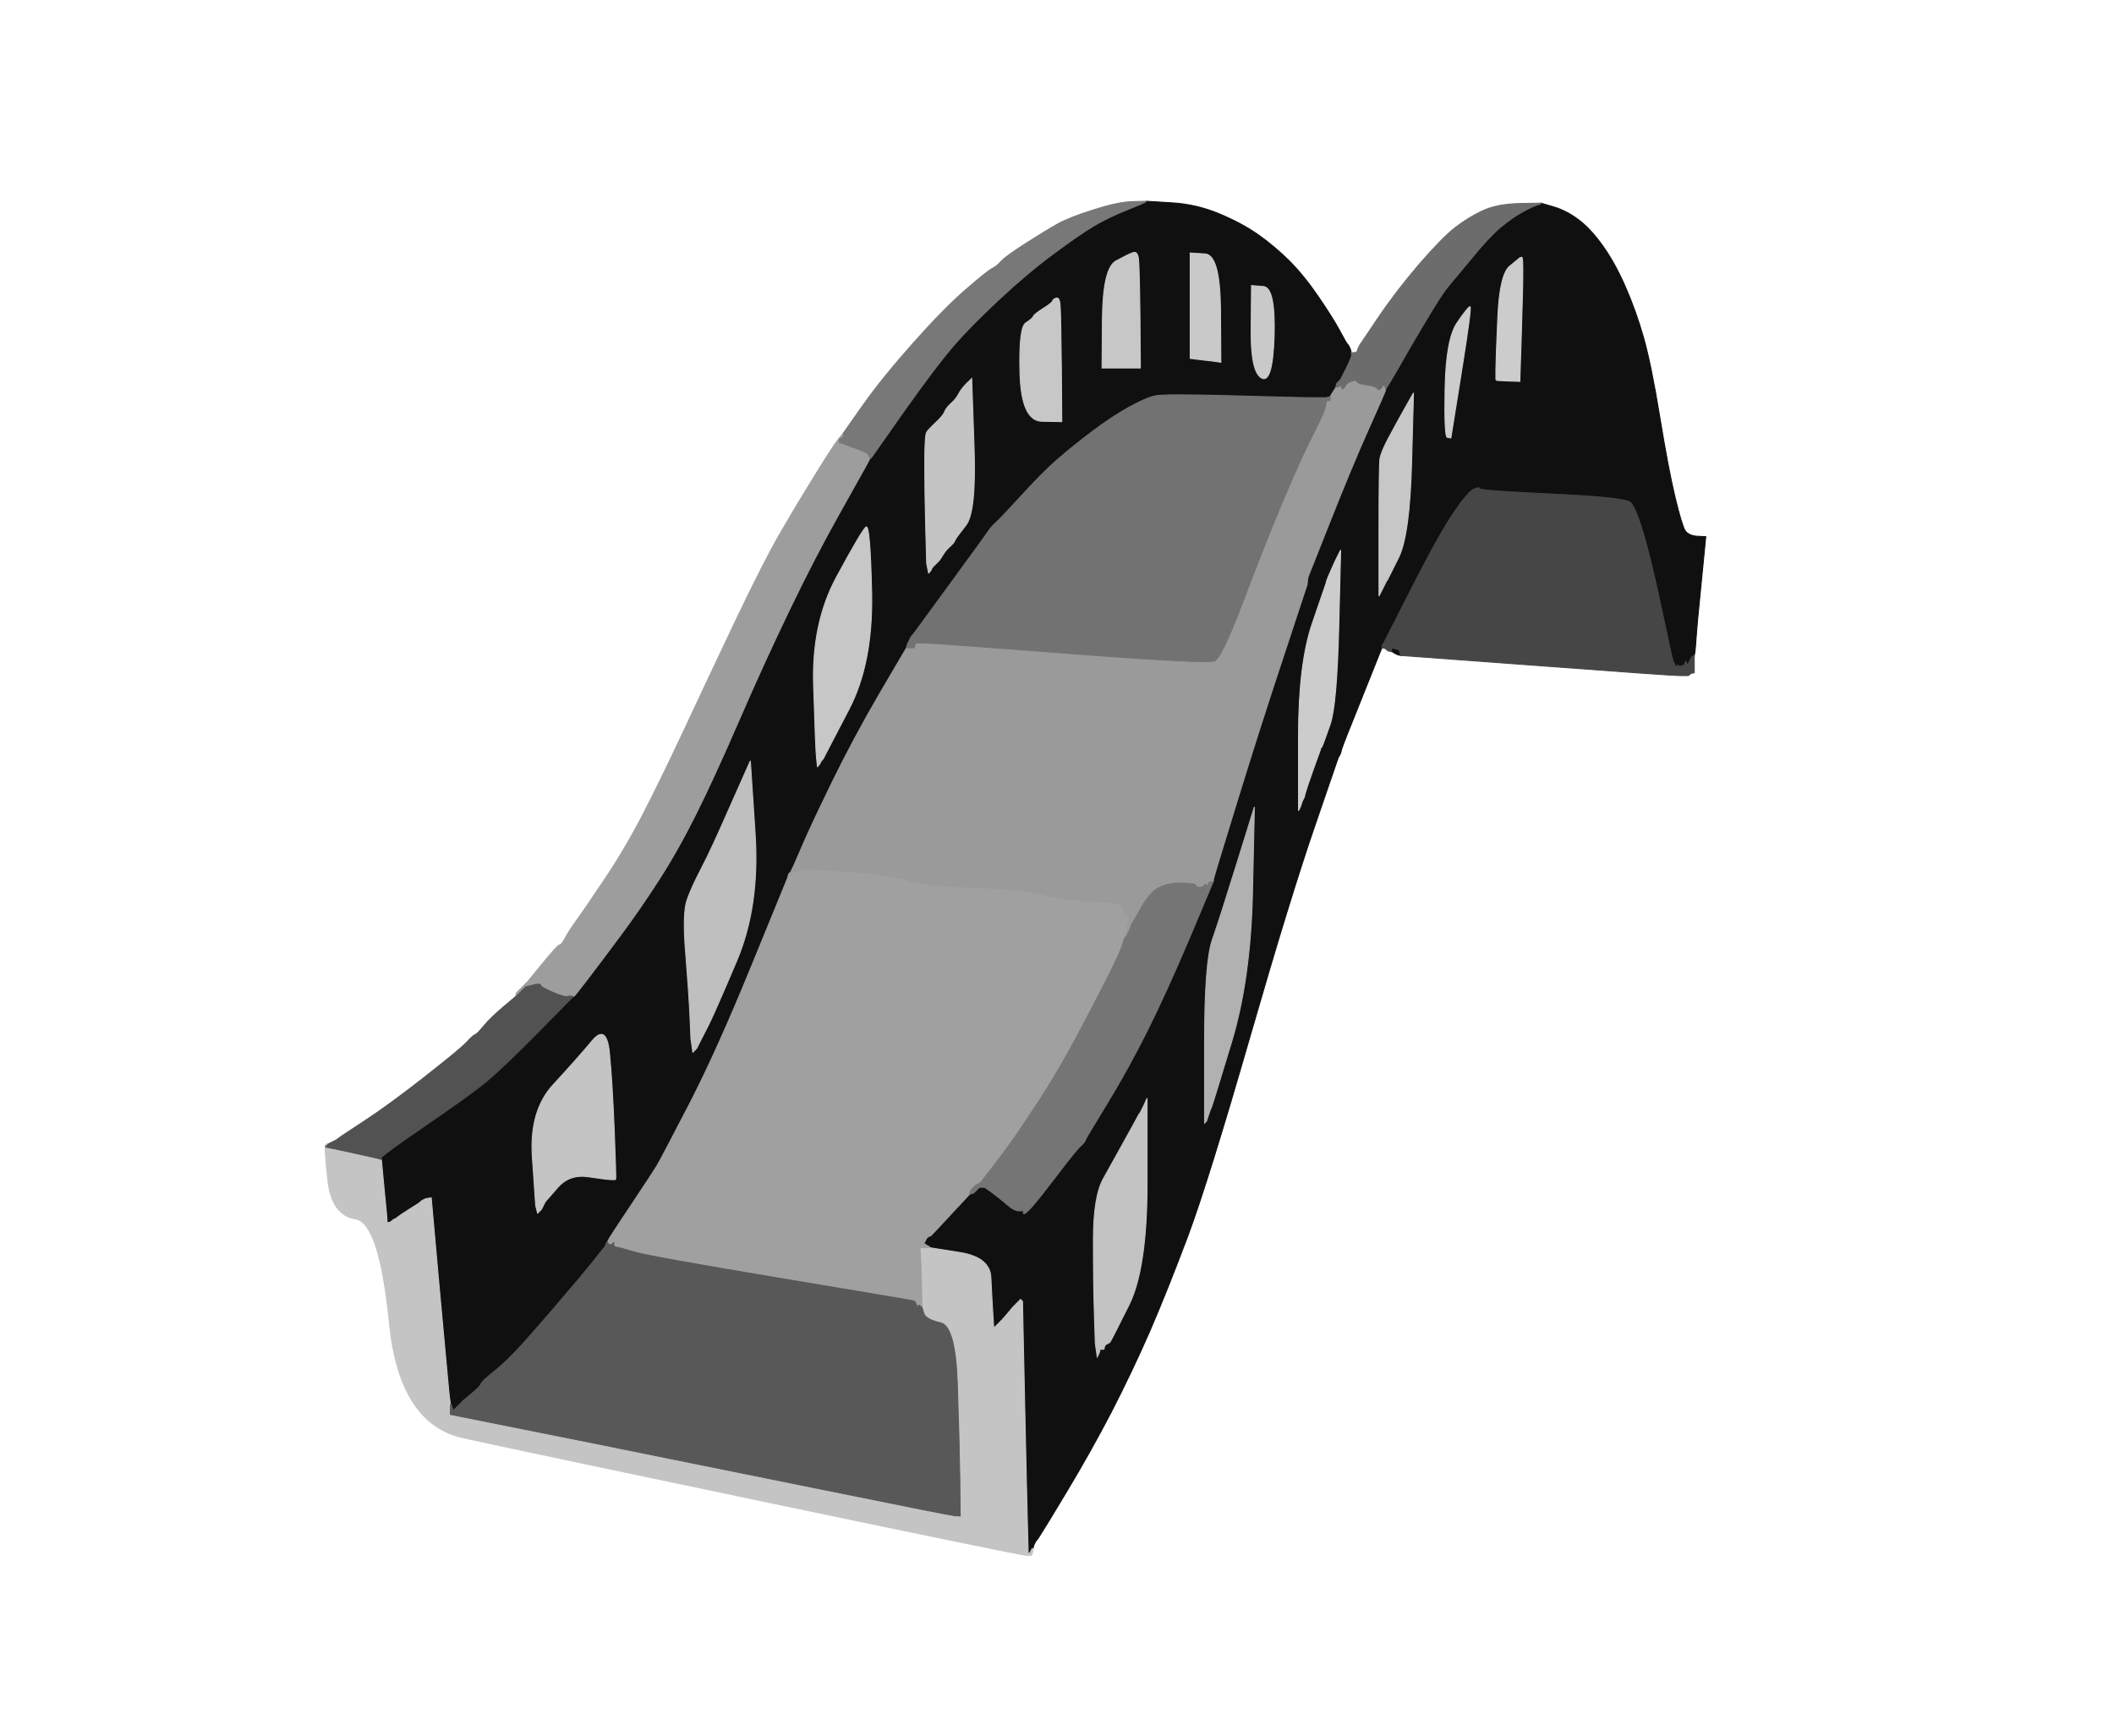 <!-- Created with clker.com Auto tracing tool http://www.clker.com) --> 
<svg 
   xmlns='http://www.w3.org/2000/svg'
   width='1103'
   height='906'>
<rect width="100%" height="100%" fill="#333333" stroke="none"/>
<path style='opacity:1;fill:#FFFFFF;fill-rule:evenodd;stroke:#FFFFFF;stroke-width:0.5px;stroke-linecap:butt;stroke-linejoin:miter;stroke-opacity:1;' d='M 0.0 453.0 L 0.0 0.0 L 551.5 0.0 L 1103.0 0.0 L 1103.0 453.0 L 1103.0 906.0 L 551.5 906.0 L 0.0 906.0 L 0.0 453.0 z 
M 590.5 105.2 L 598.0 105.0 L 611.0 105.8 Q 624.0 106.5 636.0 111.5 Q 648.0 116.5 656.5 122.5 Q 665.0 128.5 672.8 136.2 Q 680.5 144.0 688.0 155.0 Q 695.5 166.0 699.0 172.5 Q 702.5 179.0 702.8 179.2 L 703.0 179.5 L 703.2 179.8 L 703.5 180.0 L 704.0 181.0 L 704.5 182.0 L 704.8 183.0 L 705.0 184.0 L 705.2 184.0 L 705.5 184.0 L 705.8 184.5 L 706.0 185.0 L 706.2 185.0 L 706.5 185.0 L 706.8 184.8 L 707.0 184.5 L 707.2 184.2 L 707.5 184.0 L 708.0 183.0 L 708.5 182.0 L 709.0 181.0 L 709.5 180.0 L 718.8 166.2 Q 728.0 152.5 740.2 138.2 Q 752.5 124.0 759.2 118.8 Q 766.0 113.5 773.5 110.0 Q 781.0 106.5 792.5 106.2 L 804.0 106.0 L 810.8 108.0 Q 817.5 110.0 823.8 114.8 Q 830.0 119.5 836.2 128.2 Q 842.5 137.0 848.0 149.5 Q 853.5 162.0 857.5 176.0 Q 861.5 190.0 866.0 217.5 Q 870.5 245.0 874.0 259.5 Q 877.5 274.0 879.2 276.8 Q 881.0 279.5 885.5 279.8 L 890.0 280.0 L 887.8 302.5 Q 885.5 325.0 885.0 332.5 Q 884.5 340.0 884.2 341.0 L 884.0 342.0 L 884.0 346.5 L 884.0 351.0 L 883.0 351.2 L 882.0 351.5 L 881.8 351.8 L 881.5 352.0 L 881.2 352.2 L 881.0 352.5 L 876.5 352.5 Q 872.0 352.5 801.5 347.2 L 731.0 342.0 L 730.0 341.8 L 729.0 341.5 L 728.0 341.0 L 727.0 340.5 L 726.8 340.2 L 726.5 340.0 L 726.2 340.0 L 726.0 340.0 L 725.5 339.8 Q 725.0 339.5 725.0 339.2 L 725.0 339.0 L 724.5 338.8 Q 724.0 338.5 724.0 338.2 L 724.0 338.0 L 723.5 337.8 L 723.0 337.5 L 723.0 337.2 L 723.0 337.0 L 722.5 337.0 L 722.0 337.0 L 721.8 337.5 L 721.5 338.0 L 721.2 338.0 L 721.0 338.0 L 710.8 363.5 Q 700.5 389.0 700.0 391.0 L 699.5 393.0 L 699.0 394.0 L 698.5 395.0 L 698.2 395.2 L 698.0 395.5 L 698.0 395.8 L 698.0 396.0 L 697.8 396.5 Q 697.5 397.0 697.2 397.0 L 697.0 397.0 L 679.8 450.5 Q 662.5 504.0 646.5 560.0 Q 630.5 616.0 619.8 644.8 Q 609.0 673.5 599.8 694.8 Q 590.5 716.0 579.8 736.8 Q 569.0 757.5 557.0 777.5 Q 545.0 797.5 543.2 800.2 Q 541.5 803.0 541.2 803.2 L 541.0 803.5 L 540.8 803.8 L 540.5 804.0 L 540.0 805.0 L 539.5 806.0 L 539.2 807.0 L 539.0 808.0 L 538.8 809.5 L 538.5 811.0 L 538.2 811.2 L 538.0 811.5 L 535.5 811.5 Q 533.0 811.5 404.0 784.5 Q 275.0 757.5 241.8 750.2 Q 208.5 743.0 203.2 690.5 Q 198.0 638.0 185.5 636.0 Q 173.0 634.0 171.5 616.0 L 170.0 598.0 L 170.2 597.5 Q 170.5 597.0 170.8 597.0 L 171.0 597.0 L 171.5 596.8 L 172.0 596.5 L 173.0 596.0 L 174.0 595.5 L 175.0 595.0 L 176.0 594.5 L 176.2 594.2 L 176.5 594.0 L 176.8 593.8 Q 177.0 593.5 190.0 585.0 Q 203.0 576.5 221.5 562.0 Q 240.0 547.5 243.5 543.8 Q 247.0 540.0 248.0 539.8 Q 249.0 539.5 252.5 535.2 Q 256.0 531.0 262.5 525.5 L 269.0 520.0 L 269.2 519.5 Q 269.5 519.0 269.8 519.0 L 270.0 519.0 L 270.2 518.5 Q 270.5 518.0 270.8 518.0 L 271.0 518.0 L 271.2 517.5 Q 271.5 517.0 271.8 517.0 L 272.0 517.0 L 272.2 516.5 Q 272.5 516.0 272.8 516.0 L 273.0 516.0 L 273.2 515.5 Q 273.5 515.0 273.8 515.0 L 274.0 515.0 L 274.2 514.0 L 274.5 513.0 L 274.8 512.8 Q 275.0 512.5 283.0 502.8 Q 291.0 493.0 292.0 493.0 Q 293.0 493.0 295.0 489.2 Q 297.0 485.5 301.0 480.0 Q 305.0 474.5 315.2 459.2 Q 325.5 444.0 334.8 426.2 Q 344.0 408.5 356.8 381.2 Q 369.5 354.0 384.0 323.5 Q 398.5 293.0 407.5 277.5 Q 416.5 262.0 425.5 247.5 Q 434.5 233.0 437.2 229.5 L 440.0 226.0 L 450.2 211.5 Q 460.5 197.0 476.5 179.0 Q 492.5 161.0 503.8 151.2 Q 515.0 141.5 517.5 140.2 Q 520.0 139.0 522.5 136.2 Q 525.0 133.5 536.0 126.5 Q 547.0 119.5 552.5 116.5 Q 558.0 113.5 570.5 109.5 Q 583.0 105.5 590.5 105.2 z 
'/>
<path style='opacity:1;fill:#101010;fill-rule:evenodd;stroke:#101010;stroke-width:0.5px;stroke-linecap:butt;stroke-linejoin:miter;stroke-opacity:1;' d='M 598.0 105.2 L 598.0 105.0 L 611.0 105.8 Q 624.0 106.5 636.0 111.5 Q 648.0 116.5 656.5 122.5 Q 665.0 128.5 672.8 136.2 Q 680.5 144.0 688.0 155.0 Q 695.5 166.0 699.0 172.5 Q 702.5 179.0 702.8 179.2 L 703.0 179.5 L 703.2 179.8 L 703.5 180.0 L 704.0 181.0 L 704.5 182.0 L 704.8 183.0 L 705.0 184.0 L 705.0 184.2 Q 705.0 184.5 705.5 184.8 L 706.0 185.0 L 705.8 186.0 Q 705.5 187.0 702.5 192.5 L 699.5 198.0 L 699.2 198.2 L 699.0 198.5 L 698.8 198.8 L 698.5 199.0 L 698.2 200.0 L 698.0 201.0 L 697.5 201.2 Q 697.0 201.5 697.0 201.8 L 697.0 202.0 L 696.8 202.5 Q 696.5 203.0 695.2 205.0 L 694.0 207.0 L 693.5 207.2 Q 693.0 207.5 693.0 207.8 L 693.0 208.0 L 690.0 207.8 Q 687.0 207.5 683.0 207.5 Q 679.0 207.5 643.5 206.5 Q 608.0 205.5 603.0 206.5 Q 598.0 207.5 589.0 212.5 Q 580.0 217.5 569.8 225.2 Q 559.5 233.0 551.2 240.2 Q 543.0 247.5 532.8 258.8 Q 522.5 270.0 519.8 272.5 Q 517.0 275.0 515.8 277.0 Q 514.5 279.0 495.5 305.0 L 476.5 331.0 L 476.2 331.2 L 476.0 331.5 L 475.8 331.8 L 475.5 332.0 L 475.0 333.0 L 474.5 334.0 L 474.2 335.5 L 474.0 337.0 L 473.5 337.2 Q 473.0 337.5 473.0 337.8 L 473.0 338.0 L 459.2 361.5 Q 445.5 385.0 434.5 407.5 Q 423.5 430.0 419.0 440.5 Q 414.5 451.0 414.0 452.0 L 413.5 453.0 L 413.0 454.0 L 412.5 455.0 L 412.2 456.0 L 412.0 457.0 L 411.8 457.0 Q 411.5 457.0 411.2 457.5 L 411.0 458.0 L 392.5 503.2 Q 374.0 548.5 359.5 576.5 Q 345.0 604.5 342.8 608.2 Q 340.5 612.0 329.5 628.5 Q 318.5 645.0 318.0 646.0 L 317.5 647.0 L 317.2 647.5 L 317.0 648.0 L 316.8 648.0 Q 316.5 648.0 316.2 649.0 L 316.0 650.0 L 308.8 659.0 Q 301.5 668.0 298.0 672.0 Q 294.5 676.0 292.2 678.8 Q 290.0 681.5 278.0 695.2 Q 266.0 709.0 258.5 715.0 Q 251.0 721.0 251.0 722.0 Q 251.0 723.0 246.2 727.0 Q 241.5 731.0 241.2 731.2 L 241.0 731.5 L 240.8 731.8 L 240.5 732.0 L 240.2 732.2 L 240.0 732.5 L 239.8 732.8 L 239.5 733.0 L 239.2 733.2 L 239.0 733.5 L 238.8 733.8 L 238.5 734.0 L 238.2 734.2 L 238.0 734.5 L 237.8 734.8 L 237.5 735.0 L 237.2 735.2 L 237.0 735.5 L 236.8 735.8 L 236.5 736.0 L 236.0 734.5 L 235.5 733.0 L 235.2 733.0 L 235.0 733.0 L 234.8 731.0 L 234.5 729.0 L 234.0 724.0 Q 233.5 719.0 229.2 672.0 L 225.0 625.0 L 223.5 625.2 L 222.0 625.5 L 221.0 626.0 L 220.0 626.5 L 219.8 626.8 L 219.5 627.0 L 219.2 627.2 L 219.0 627.5 L 213.5 631.0 Q 208.0 634.5 207.8 634.8 L 207.5 635.0 L 207.2 635.2 L 207.0 635.5 L 206.0 636.0 L 205.0 636.5 L 204.8 636.8 L 204.5 637.0 L 204.2 637.2 L 204.0 637.5 L 203.0 637.8 L 202.0 638.0 L 201.8 634.5 Q 201.5 631.0 200.2 618.0 L 199.0 605.0 L 199.0 604.0 Q 199.0 603.0 222.0 587.2 Q 245.0 571.5 253.5 564.5 Q 262.0 557.5 280.5 538.8 L 299.0 520.0 L 299.5 519.8 Q 300.0 519.5 306.5 511.0 Q 313.0 502.5 323.2 488.8 Q 333.5 475.0 343.5 459.5 Q 353.5 444.0 363.0 425.0 Q 372.5 406.0 385.5 376.0 Q 398.5 346.0 412.0 318.0 Q 425.5 290.0 437.8 268.2 Q 450.0 246.5 452.0 242.8 L 454.0 239.0 L 454.2 239.0 L 454.5 239.0 L 471.2 215.2 Q 488.0 191.5 497.0 181.0 Q 506.0 170.5 521.0 156.5 Q 536.0 142.5 549.5 132.5 Q 563.0 122.5 570.5 118.0 Q 578.0 113.5 588.0 109.5 Q 598.0 105.5 598.0 105.2 z 
M 594.8 165.5 L 595.0 192.0 L 585.0 192.0 L 575.0 192.0 L 575.2 166.0 Q 575.5 140.0 582.2 136.2 Q 589.0 132.5 591.2 131.8 Q 593.5 131.0 594.0 135.0 Q 594.5 139.0 594.8 165.5 z 
M 621.0 159.5 L 621.0 132.0 L 628.8 132.5 Q 636.5 133.0 636.8 161.0 L 637.0 189.0 L 635.5 188.8 Q 634.0 188.5 627.5 187.8 L 621.0 187.0 L 621.0 159.5 z 
M 652.8 171.5 L 653.0 149.0 L 659.2 149.5 Q 665.5 150.0 664.8 175.2 Q 664.0 200.5 658.2 197.2 Q 652.5 194.0 652.8 171.5 z 
M 553.8 193.0 L 554.0 220.0 L 543.5 219.8 Q 533.0 219.5 532.2 195.2 Q 531.5 171.0 535.2 168.5 Q 539.0 166.0 539.2 165.0 Q 539.5 164.0 544.2 161.0 Q 549.0 158.0 549.2 157.0 Q 549.5 156.0 551.2 155.5 Q 553.0 155.0 553.2 160.5 Q 553.5 166.0 553.8 193.0 z 
M 504.2 200.2 L 507.0 197.5 L 508.2 232.2 Q 509.5 267.0 504.0 274.0 Q 498.5 281.0 498.2 282.0 Q 498.0 283.0 495.8 285.0 Q 493.5 287.0 492.0 289.5 Q 490.5 292.0 490.2 292.2 L 490.0 292.5 L 489.8 292.8 L 489.5 293.0 L 489.2 293.2 L 489.0 293.5 L 488.8 293.8 L 488.5 294.0 L 488.2 294.2 L 488.0 294.5 L 487.8 294.8 L 487.5 295.0 L 487.2 295.2 L 487.0 295.5 L 486.8 295.8 L 486.5 296.0 L 486.0 297.0 L 485.5 298.0 L 485.2 298.2 L 485.0 298.5 L 484.8 298.8 L 484.5 299.0 L 484.0 296.5 L 483.5 294.0 L 483.0 275.5 Q 482.5 257.0 482.5 242.0 Q 482.5 227.0 483.5 225.5 Q 484.5 224.0 488.2 220.5 Q 492.0 217.0 492.8 215.0 Q 493.5 213.0 496.2 210.5 Q 499.0 208.0 500.2 205.5 Q 501.5 203.0 504.2 200.2 z 
M 443.0 370.0 L 430.5 394.0 L 430.0 395.0 L 429.5 396.0 L 429.2 396.2 L 429.0 396.5 L 428.8 396.8 L 428.5 397.0 L 428.0 398.0 L 427.5 399.0 L 427.2 399.2 L 427.0 399.5 L 426.8 399.8 L 426.5 400.0 L 426.0 395.0 Q 425.5 390.0 424.5 357.5 Q 423.5 325.0 436.5 301.0 Q 449.5 277.0 451.8 275.0 Q 454.0 273.0 454.8 309.5 Q 455.5 346.0 443.0 370.0 z 
M 381.2 420.2 L 391.5 397.0 L 394.0 435.0 Q 396.5 473.0 384.2 501.8 Q 372.0 530.5 369.2 535.8 Q 366.5 541.0 366.0 542.0 L 365.5 543.0 L 365.0 544.0 L 364.5 545.0 L 364.0 546.0 L 363.5 547.0 L 363.2 547.2 L 363.0 547.5 L 362.8 547.8 L 362.5 548.0 L 362.2 548.2 L 362.0 548.5 L 361.8 548.8 L 361.5 549.0 L 361.0 545.5 L 360.5 542.0 L 360.0 530.5 Q 359.5 519.0 357.8 497.8 Q 356.0 476.5 358.5 469.5 Q 361.0 462.5 366.0 453.0 Q 371.0 443.5 381.2 420.2 z 
M 321.2 615.2 L 321.0 615.5 L 319.0 615.5 Q 317.0 615.5 307.0 614.0 Q 297.0 612.5 290.8 619.8 L 284.5 627.0 L 284.0 628.0 L 283.5 629.0 L 283.0 630.0 L 282.5 631.0 L 282.2 631.2 L 282.0 631.5 L 281.8 631.8 L 281.5 632.0 L 281.2 632.2 L 281.0 632.5 L 280.8 632.8 L 280.5 633.0 L 280.0 631.0 L 279.5 629.0 L 277.8 604.2 Q 276.0 579.5 288.8 565.8 Q 301.5 552.0 309.0 543.0 Q 316.5 534.0 318.0 549.5 Q 319.5 565.0 320.5 590.0 Q 321.5 615.0 321.2 615.2 z 
'/>
<path style='opacity:1;fill:#101010;fill-rule:evenodd;stroke:#101010;stroke-width:0.5px;stroke-linecap:butt;stroke-linejoin:miter;stroke-opacity:1;' d='M 690.2 303.0 L 690.5 305.0 L 690.8 304.8 L 691.0 304.5 L 691.5 304.2 L 692.0 304.0 L 684.8 325.0 Q 677.5 346.0 677.5 384.5 L 677.5 423.0 L 678.0 422.0 L 678.5 421.0 L 679.0 419.5 L 679.5 418.0 L 680.0 417.0 L 680.5 416.0 L 681.0 414.0 Q 681.5 412.0 685.2 401.5 L 689.0 391.0 L 689.2 391.0 L 689.5 391.0 L 689.8 392.5 Q 690.0 394.0 691.5 394.0 Q 693.0 394.0 692.8 395.0 Q 692.5 396.0 692.2 396.2 L 692.0 396.5 L 692.2 396.8 L 692.5 397.0 L 692.8 397.2 L 693.0 397.5 L 694.5 397.8 Q 696.0 398.0 696.0 397.0 Q 696.0 396.0 697.0 396.0 L 698.0 396.0 L 685.8 431.5 Q 673.5 467.0 652.0 541.5 Q 630.5 616.0 619.8 644.8 Q 609.0 673.5 599.8 694.8 Q 590.5 716.0 579.8 736.8 Q 569.0 757.5 557.0 777.5 Q 545.0 797.5 543.2 800.2 Q 541.5 803.0 541.2 803.2 L 541.0 803.5 L 540.8 803.8 L 540.5 804.0 L 540.0 805.0 L 539.5 806.0 L 539.2 807.0 L 539.0 808.0 L 538.8 808.0 L 538.5 808.0 L 538.0 809.0 L 537.5 810.0 L 537.2 810.2 L 537.0 810.5 L 536.8 810.8 L 536.5 811.0 L 536.0 792.0 Q 535.5 773.0 534.5 726.0 L 533.5 679.0 L 533.2 678.8 L 533.0 678.5 L 532.8 678.2 L 532.5 678.0 L 532.2 678.2 L 532.0 678.5 L 531.8 678.8 L 531.5 679.0 L 531.2 679.2 L 531.0 679.5 L 530.8 679.8 L 530.5 680.0 L 530.2 680.2 L 530.0 680.5 L 529.8 680.8 L 529.5 681.0 L 529.2 681.2 L 529.0 681.5 L 528.8 681.8 L 528.5 682.0 L 526.0 685.0 Q 523.5 688.0 523.2 688.2 L 523.0 688.5 L 522.8 688.8 L 522.5 689.0 L 522.2 689.2 L 522.0 689.5 L 521.8 689.8 L 521.5 690.0 L 521.2 690.2 L 521.0 690.5 L 520.8 690.8 L 520.5 691.0 L 520.2 691.2 L 520.0 691.5 L 519.8 691.8 L 519.5 692.0 L 519.2 692.2 L 519.0 692.5 L 518.8 692.8 L 518.5 693.0 L 518.0 685.0 Q 517.5 677.0 517.0 666.5 Q 516.5 656.0 500.8 653.5 L 485.0 651.0 L 485.0 650.8 L 485.0 650.5 L 484.0 650.0 L 483.0 649.5 L 482.8 649.2 L 482.5 649.0 L 482.2 648.8 L 482.0 648.5 L 482.2 648.2 L 482.5 648.0 L 483.0 647.0 L 483.5 646.0 L 483.8 645.8 L 484.0 645.5 L 485.0 645.0 L 486.0 644.5 L 486.2 644.2 Q 486.5 644.0 496.2 633.5 L 506.0 623.0 L 506.5 622.8 Q 507.0 622.5 507.0 622.2 L 507.0 622.0 L 507.5 621.8 Q 508.0 621.5 508.0 621.2 L 508.0 621.0 L 508.5 620.8 Q 509.0 620.5 509.0 620.2 L 509.0 620.0 L 509.5 619.8 Q 510.0 619.5 510.0 619.2 L 510.0 619.0 L 511.5 619.2 Q 513.0 619.5 513.5 619.5 Q 514.0 619.5 518.0 622.5 Q 522.0 625.5 525.8 628.8 Q 529.5 632.0 532.2 631.8 Q 535.0 631.5 534.2 632.2 Q 533.5 633.0 534.2 633.2 Q 535.0 633.5 538.8 629.2 Q 542.5 625.0 552.0 612.5 Q 561.5 600.0 563.8 598.0 Q 566.0 596.0 566.2 595.0 Q 566.5 594.0 577.5 576.0 Q 588.5 558.0 599.5 536.0 Q 610.5 514.0 621.2 487.5 L 632.0 461.0 L 632.2 461.0 Q 632.5 461.0 632.8 460.5 L 633.0 460.0 L 633.2 458.5 Q 633.5 457.0 645.5 418.0 Q 657.5 379.0 669.8 342.0 L 682.0 305.0 L 682.0 305.2 L 682.0 305.5 L 682.2 305.8 L 682.5 306.0 L 683.0 305.0 L 683.5 304.0 L 683.8 303.0 L 684.0 302.0 L 685.5 302.2 L 687.0 302.5 L 686.8 302.8 L 686.5 303.0 L 686.5 304.5 L 686.5 306.0 L 687.0 305.0 L 687.5 304.0 L 687.8 302.5 Q 688.0 301.0 689.0 301.0 Q 690.0 301.0 690.2 303.0 z 
M 645.5 450.0 L 654.5 421.0 L 653.5 466.0 Q 652.5 511.0 642.5 544.0 Q 632.5 577.0 632.0 578.0 L 631.5 579.0 L 631.0 580.5 L 630.5 582.0 L 630.0 583.5 L 629.5 585.0 L 629.2 585.2 L 629.0 585.5 L 628.8 585.8 L 628.5 586.0 L 628.5 544.0 Q 628.5 502.0 632.5 490.5 Q 636.5 479.0 645.5 450.0 z 
M 596.8 576.8 L 598.5 573.0 L 598.5 617.5 Q 598.5 662.0 589.0 681.0 Q 579.5 700.0 579.2 700.2 Q 579.0 700.5 578.0 701.0 L 577.0 701.5 L 576.8 701.8 L 576.5 702.0 L 576.2 703.0 L 576.0 704.0 L 575.0 704.0 L 574.0 704.0 L 573.8 705.0 L 573.5 706.0 L 573.0 707.0 L 572.5 708.0 L 572.0 704.5 L 571.5 701.0 L 571.0 685.5 Q 570.5 670.0 570.5 647.0 Q 570.5 624.0 575.8 614.8 Q 581.0 605.5 587.8 593.2 L 594.5 581.0 L 594.8 580.8 Q 595.0 580.5 596.8 576.8 z 
'/>
<path style='opacity:1;fill:#101010;fill-rule:evenodd;stroke:#101010;stroke-width:0.5px;stroke-linecap:butt;stroke-linejoin:miter;stroke-opacity:1;' d='M 804.0 106.2 L 804.0 106.0 L 810.8 108.0 Q 817.5 110.0 823.8 114.8 Q 830.0 119.5 836.2 128.2 Q 842.5 137.0 848.0 149.5 Q 853.5 162.0 857.5 176.0 Q 861.5 190.0 866.0 217.5 Q 870.5 245.0 874.0 259.5 Q 877.5 274.0 879.2 276.8 Q 881.0 279.5 885.5 279.8 L 890.0 280.0 L 887.8 302.5 Q 885.5 325.0 885.0 332.5 Q 884.5 340.0 884.2 341.0 L 884.0 342.0 L 883.5 342.2 L 883.0 342.5 L 882.8 342.8 L 882.5 343.0 L 882.0 344.0 L 881.5 345.0 L 881.0 346.0 L 880.5 347.0 L 880.0 346.0 L 879.5 345.0 L 879.2 346.0 L 879.0 347.0 L 878.0 347.2 L 877.0 347.5 L 876.8 347.8 L 876.5 348.0 L 876.2 347.8 L 876.0 347.5 L 875.8 347.2 L 875.5 347.0 L 875.2 347.2 L 875.0 347.5 L 874.8 347.8 L 874.5 348.0 L 874.0 347.0 L 873.5 346.0 L 873.0 345.0 Q 872.5 344.0 867.0 318.0 Q 861.5 292.0 857.5 278.5 Q 853.5 265.0 850.8 262.2 Q 848.0 259.5 810.0 257.8 Q 772.0 256.0 772.0 255.0 Q 772.0 254.0 770.5 254.2 Q 769.0 254.5 764.5 259.5 Q 760.0 264.5 748.8 283.8 Q 737.5 303.0 730.5 319.0 Q 723.5 335.0 725.8 336.8 L 728.0 338.5 L 729.0 338.8 L 730.0 339.0 L 730.2 340.0 L 730.5 341.0 L 730.8 341.5 L 731.0 342.0 L 730.0 341.8 L 729.0 341.5 L 728.0 341.0 L 727.0 340.5 L 726.8 340.2 L 726.5 340.0 L 726.2 340.0 L 726.0 340.0 L 725.8 339.5 Q 725.5 339.0 725.2 339.0 L 725.0 339.0 L 724.8 338.5 Q 724.5 338.0 724.2 338.0 L 724.0 338.0 L 723.8 337.5 L 723.5 337.0 L 723.2 337.0 L 723.0 337.0 L 722.5 337.0 L 722.0 337.0 L 721.5 337.2 L 721.0 337.5 L 721.0 337.8 L 721.0 338.0 L 710.8 363.5 Q 700.5 389.0 700.0 391.0 L 699.5 393.0 L 699.0 394.0 L 698.5 395.0 L 698.2 395.2 L 698.0 395.5 L 698.0 395.8 L 698.0 396.0 L 697.5 396.2 L 697.0 396.5 L 697.0 396.8 L 697.0 397.0 L 696.5 397.2 L 696.0 397.5 L 694.5 397.5 L 693.0 397.5 L 692.8 397.2 L 692.5 397.0 L 692.2 396.8 L 692.0 396.5 L 691.8 396.2 L 691.5 396.0 L 691.0 395.0 L 690.5 394.0 L 690.0 392.5 L 689.5 391.0 L 689.2 391.0 L 689.0 391.0 L 689.0 390.8 L 689.0 390.5 L 689.2 390.2 L 689.5 390.0 L 690.0 389.0 Q 690.5 388.0 694.0 378.0 Q 697.5 368.0 698.5 327.5 L 699.5 287.0 L 699.0 288.0 L 698.5 289.0 L 698.0 290.0 L 697.5 291.0 L 697.0 292.0 L 696.5 293.0 L 694.5 297.5 Q 692.5 302.0 692.2 303.0 L 692.0 304.0 L 691.5 304.2 L 691.0 304.5 L 690.8 304.8 L 690.5 305.0 L 690.2 304.0 Q 690.0 303.0 688.8 303.5 L 687.5 304.0 L 687.0 305.0 L 686.5 306.0 L 686.5 304.5 L 686.5 303.0 L 686.8 302.8 L 687.0 302.5 L 685.5 302.2 L 684.0 302.0 L 683.8 303.0 L 683.5 304.0 L 683.0 305.0 L 682.5 306.0 L 682.2 305.8 L 682.0 305.5 L 682.0 305.2 L 682.0 305.0 L 682.2 303.0 L 682.5 301.0 L 694.0 272.0 Q 705.5 243.0 714.0 224.0 Q 722.5 205.0 722.8 204.0 L 723.0 203.0 L 725.8 198.5 Q 728.5 194.0 735.2 182.2 Q 742.0 170.5 747.5 161.5 Q 753.0 152.5 755.8 149.2 Q 758.5 146.0 767.8 134.8 Q 777.0 123.5 783.0 118.5 Q 789.0 113.5 794.5 110.5 Q 800.0 107.5 802.0 107.0 Q 804.0 106.5 804.0 106.2 z 
M 787.8 138.8 L 793.0 134.5 L 794.0 134.2 Q 795.0 134.0 794.2 159.5 Q 793.5 185.0 793.2 192.0 L 793.0 199.0 L 787.0 198.8 L 781.0 198.5 L 780.8 198.2 L 780.5 198.0 L 780.5 193.0 Q 780.5 188.0 781.5 165.5 Q 782.5 143.0 787.8 138.8 z 
M 762.5 194.2 L 757.0 228.5 L 755.2 228.2 Q 753.5 228.0 754.0 202.5 Q 754.5 177.0 760.2 168.5 Q 766.0 160.0 767.0 160.0 Q 768.0 160.0 762.5 194.2 z 
M 733.0 213.0 L 737.5 205.0 L 736.5 242.0 Q 735.5 279.0 729.8 290.8 Q 724.0 302.5 723.8 302.8 L 723.5 303.0 L 723.0 304.0 L 722.5 305.0 L 722.0 306.0 L 721.5 307.0 L 721.0 308.0 L 720.5 309.0 L 720.0 310.0 L 719.5 311.0 L 719.5 277.0 Q 719.5 243.0 720.0 239.5 Q 720.5 236.0 724.5 228.5 Q 728.5 221.0 733.0 213.0 z 
'/>
<path style='opacity:1;fill:#C4C4C4;fill-rule:evenodd;stroke:#C4C4C4;stroke-width:0.5px;stroke-linecap:butt;stroke-linejoin:miter;stroke-opacity:1;' d='M 170.0 597.0 L 171.0 597.0 L 171.0 598.0 Q 171.0 599.0 173.0 599.2 L 175.0 599.5 L 186.5 602.0 Q 198.0 604.5 198.5 604.8 L 199.0 605.0 L 200.2 618.0 Q 201.5 631.0 201.8 634.5 L 202.0 638.0 L 203.0 637.8 L 204.0 637.5 L 204.2 637.2 L 204.5 637.0 L 204.8 636.8 L 205.0 636.5 L 206.0 636.0 L 207.0 635.5 L 207.2 635.2 L 207.5 635.0 L 207.8 634.8 Q 208.0 634.5 213.5 631.0 L 219.0 627.5 L 219.2 627.2 L 219.5 627.0 L 219.8 626.8 L 220.0 626.5 L 221.0 626.0 L 222.0 625.5 L 223.5 625.2 L 225.0 625.0 L 229.2 672.0 Q 233.5 719.0 234.0 724.0 L 234.5 729.0 L 234.8 731.0 L 235.0 733.0 L 235.0 735.5 L 235.0 738.0 L 301.0 751.2 Q 367.0 764.5 431.0 777.5 Q 495.0 790.5 498.0 790.8 L 501.0 791.0 L 500.8 771.5 Q 500.5 752.0 499.5 722.0 Q 498.5 692.0 490.8 690.2 Q 483.0 688.5 482.0 685.2 L 481.0 682.0 L 480.8 670.0 Q 480.5 658.0 480.2 654.5 L 480.0 651.0 L 482.5 651.0 L 485.0 651.0 L 500.8 653.5 Q 516.5 656.0 517.0 666.5 Q 517.5 677.0 518.0 685.0 L 518.5 693.0 L 518.8 692.8 L 519.0 692.5 L 519.2 692.2 L 519.5 692.0 L 519.8 691.8 L 520.0 691.5 L 520.2 691.2 L 520.5 691.0 L 520.8 690.8 L 521.0 690.5 L 521.2 690.2 L 521.5 690.0 L 521.8 689.8 L 522.0 689.5 L 522.2 689.2 L 522.5 689.0 L 522.8 688.8 L 523.0 688.5 L 523.2 688.2 Q 523.5 688.0 526.0 685.0 L 528.5 682.0 L 528.8 681.8 L 529.0 681.5 L 529.2 681.2 L 529.5 681.0 L 529.8 680.8 L 530.0 680.5 L 530.2 680.2 L 530.5 680.0 L 530.8 679.8 L 531.0 679.5 L 531.2 679.2 L 531.5 679.0 L 531.8 678.8 L 532.0 678.5 L 532.2 678.2 L 532.5 678.0 L 532.8 678.2 L 533.0 678.5 L 533.2 678.8 L 533.5 679.0 L 534.5 726.0 Q 535.5 773.0 536.0 792.0 L 536.5 811.0 L 536.8 810.8 L 537.0 810.5 L 537.2 810.2 L 537.5 810.0 L 538.0 809.0 L 538.5 808.0 L 538.8 808.0 L 539.0 808.0 L 538.8 809.5 L 538.5 811.0 L 538.2 811.2 L 538.0 811.5 L 535.5 811.5 Q 533.0 811.5 404.0 784.5 Q 275.0 757.5 241.8 750.2 Q 208.5 743.0 203.2 690.5 Q 198.0 638.0 185.5 636.0 Q 173.0 634.0 171.0 615.5 Q 169.0 597.0 170.0 597.0 z 
'/>
<path style='opacity:1;fill:#C3C3C3;fill-rule:evenodd;stroke:#C3C3C3;stroke-width:0.5px;stroke-linecap:butt;stroke-linejoin:miter;stroke-opacity:1;' d='M 596.8 576.8 L 598.5 573.0 L 598.5 617.5 Q 598.5 662.0 589.0 681.0 Q 579.5 700.0 579.2 700.2 Q 579.0 700.5 578.0 701.0 L 577.0 701.5 L 576.8 701.8 L 576.5 702.0 L 576.2 703.0 L 576.0 704.0 L 575.0 704.0 L 574.0 704.0 L 573.8 705.0 L 573.5 706.0 L 573.0 707.0 L 572.5 708.0 L 572.0 704.5 L 571.5 701.0 L 571.0 685.5 Q 570.5 670.0 570.5 647.0 Q 570.5 624.0 575.8 614.8 Q 581.0 605.5 587.8 593.2 L 594.5 581.0 L 594.8 580.8 Q 595.0 580.5 596.8 576.8 z 
'/>
<path style='opacity:1;fill:#9A9A9A;fill-rule:evenodd;stroke:#9A9A9A;stroke-width:0.5px;stroke-linecap:butt;stroke-linejoin:miter;stroke-opacity:1;' d='M 722.8 202.0 L 723.0 203.0 L 722.8 204.0 Q 722.5 205.0 714.0 224.0 Q 705.5 243.0 694.0 272.0 L 682.5 301.0 L 682.2 303.0 L 682.0 305.0 L 669.8 342.0 Q 657.5 379.0 645.5 418.0 Q 633.5 457.0 633.2 458.5 L 633.0 460.0 L 632.5 460.2 Q 632.0 460.5 632.0 460.8 L 632.0 461.0 L 631.5 461.2 Q 631.0 461.5 630.5 462.0 Q 630.0 462.5 629.2 461.8 Q 628.5 461.0 628.2 462.0 Q 628.0 463.0 626.0 463.0 Q 624.0 463.0 624.0 462.0 Q 624.0 461.0 617.0 460.8 Q 610.0 460.5 605.0 463.0 Q 600.0 465.5 595.5 473.5 L 591.0 481.5 L 590.8 481.8 L 590.5 482.0 L 590.0 483.5 L 589.5 485.0 L 589.0 486.0 L 588.5 487.0 L 588.0 488.0 L 587.5 489.0 L 587.2 489.0 L 587.0 489.0 L 587.2 486.5 L 587.5 484.0 L 587.5 482.0 Q 587.5 480.0 586.2 476.2 Q 585.0 472.5 584.0 472.0 Q 583.0 471.5 567.0 470.5 Q 551.0 469.5 543.5 467.0 Q 536.0 464.5 508.5 463.5 Q 481.0 462.5 472.5 459.5 Q 464.0 456.5 441.0 455.0 Q 418.0 453.5 417.5 454.2 Q 417.0 455.0 415.5 455.2 L 414.0 455.5 L 413.8 455.8 L 413.5 456.0 L 413.2 457.0 L 413.0 458.0 L 412.0 458.0 L 411.0 458.0 L 411.2 457.0 L 411.5 456.0 L 411.8 455.8 L 412.0 455.5 L 412.2 455.2 L 412.5 455.0 L 413.0 454.0 L 413.5 453.0 L 414.0 452.0 Q 414.5 451.0 419.0 440.5 Q 423.5 430.0 434.5 407.5 Q 445.5 385.0 459.2 361.5 L 473.0 338.0 L 473.2 338.0 Q 473.5 338.0 473.8 337.5 L 474.0 337.0 L 474.5 337.2 Q 475.0 337.5 476.0 337.8 L 477.0 338.0 L 477.2 337.0 L 477.5 336.0 L 477.8 335.8 L 478.0 335.5 L 482.5 335.5 Q 487.0 335.5 558.5 341.0 Q 630.0 346.5 633.8 344.8 Q 637.5 343.0 648.8 313.2 Q 660.0 283.5 669.5 261.0 Q 679.0 238.5 684.8 227.2 Q 690.5 216.0 691.0 214.0 L 691.5 212.0 L 692.0 210.5 Q 692.5 209.0 692.8 208.5 L 693.0 208.0 L 693.2 208.0 Q 693.5 208.0 693.8 207.5 L 694.0 207.0 L 695.2 205.0 Q 696.5 203.0 696.8 202.5 L 697.0 202.0 L 697.2 202.0 Q 697.5 202.0 697.8 201.5 L 698.0 201.0 L 699.0 201.0 Q 700.0 201.0 700.2 202.0 L 700.5 203.0 L 700.8 202.8 L 701.0 202.5 L 701.2 202.2 L 701.5 202.0 L 702.2 200.8 Q 703.0 199.5 705.5 198.8 Q 708.0 198.0 708.0 199.0 Q 708.0 200.0 713.0 200.8 Q 718.0 201.5 718.8 202.8 Q 719.5 204.0 720.8 202.2 Q 722.0 200.5 722.2 200.8 Q 722.5 201.0 722.8 202.0 z 
'/>
<path style='opacity:1;fill:#A0A0A0;fill-rule:evenodd;stroke:#A0A0A0;stroke-width:0.5px;stroke-linecap:butt;stroke-linejoin:miter;stroke-opacity:1;' d='M 588.0 482.0 L 587.5 484.0 L 587.2 486.5 L 587.0 489.0 L 585.0 494.8 Q 583.0 500.5 568.2 528.8 Q 553.5 557.0 543.0 573.0 Q 532.5 589.0 529.0 594.0 Q 525.5 599.0 518.8 607.8 Q 512.0 616.5 511.8 616.8 L 511.5 617.0 L 511.2 617.2 L 511.0 617.5 L 510.8 617.8 Q 510.5 618.0 510.2 618.5 L 510.0 619.0 L 509.8 619.0 Q 509.5 619.0 509.2 619.5 L 509.0 620.0 L 508.8 620.0 Q 508.5 620.0 508.2 620.5 L 508.0 621.0 L 507.8 621.0 Q 507.5 621.0 507.2 621.5 L 507.0 622.0 L 506.8 622.0 Q 506.5 622.0 506.2 622.5 L 506.0 623.0 L 496.2 633.5 Q 486.5 644.0 486.2 644.2 L 486.0 644.5 L 485.0 645.0 L 484.0 645.5 L 483.8 645.8 L 483.5 646.0 L 483.0 647.0 L 482.5 648.0 L 482.2 648.2 L 482.0 648.5 L 482.2 648.8 L 482.5 649.0 L 482.8 649.2 L 483.0 649.5 L 484.0 650.0 L 485.0 650.5 L 485.0 650.8 L 485.0 651.0 L 482.5 651.0 L 480.0 651.0 L 480.2 654.5 Q 480.5 658.0 480.8 670.0 L 481.0 682.0 L 480.5 681.8 L 480.0 681.5 L 479.8 681.2 L 479.5 681.0 L 479.2 681.2 L 479.0 681.5 L 478.8 681.8 L 478.5 682.0 L 478.0 680.5 Q 477.5 679.0 476.8 678.8 Q 476.0 678.5 407.0 667.0 Q 338.0 655.5 330.8 653.2 Q 323.5 651.0 321.8 650.8 Q 320.0 650.5 320.2 649.2 Q 320.5 648.0 320.0 648.5 L 319.5 649.0 L 319.2 649.2 L 319.0 649.5 L 318.8 649.8 L 318.5 650.0 L 318.2 650.2 L 318.0 650.5 L 317.0 650.5 L 316.0 650.5 L 316.0 650.2 L 316.0 650.0 L 316.2 649.5 L 316.5 649.0 L 316.8 648.8 L 317.0 648.5 L 317.0 648.2 L 317.0 648.0 L 317.2 647.5 L 317.5 647.0 L 318.0 646.0 Q 318.5 645.0 329.5 628.5 Q 340.5 612.0 342.8 608.2 Q 345.0 604.5 359.5 576.5 Q 374.0 548.5 392.5 503.2 L 411.0 458.0 L 411.5 457.8 Q 412.0 457.5 412.0 457.2 L 412.0 457.0 L 412.5 456.8 Q 413.0 456.5 413.2 456.2 L 413.5 456.0 L 413.8 455.8 L 414.0 455.5 L 415.5 455.2 Q 417.0 455.0 417.5 454.2 Q 418.0 453.5 441.0 455.0 Q 464.0 456.5 472.5 459.5 Q 481.0 462.5 508.5 463.5 Q 536.0 464.5 543.5 467.0 Q 551.0 469.5 567.0 470.5 Q 583.0 471.5 584.0 472.0 Q 585.0 472.5 586.0 475.5 Q 587.0 478.5 588.0 478.2 Q 589.0 478.0 588.8 479.0 Q 588.5 480.0 588.0 482.0 z 
'/>
<path style='opacity:1;fill:#C4C4C4;fill-rule:evenodd;stroke:#C4C4C4;stroke-width:0.5px;stroke-linecap:butt;stroke-linejoin:miter;stroke-opacity:1;' d='M 321.2 615.2 L 321.0 615.5 L 319.0 615.5 Q 317.0 615.5 307.0 614.0 Q 297.0 612.5 290.8 619.8 L 284.5 627.0 L 284.0 628.0 L 283.5 629.0 L 283.0 630.0 L 282.5 631.0 L 282.2 631.2 L 282.0 631.5 L 281.8 631.8 L 281.5 632.0 L 281.2 632.2 L 281.0 632.5 L 280.8 632.8 L 280.5 633.0 L 280.0 631.0 L 279.5 629.0 L 277.8 604.2 Q 276.0 579.5 288.8 565.8 Q 301.5 552.0 309.0 543.0 Q 316.5 534.0 318.0 549.5 Q 319.5 565.0 320.5 590.0 Q 321.5 615.0 321.2 615.2 z 
'/>
<path style='opacity:1;fill:#C7C7C7;fill-rule:evenodd;stroke:#C7C7C7;stroke-width:0.5px;stroke-linecap:butt;stroke-linejoin:miter;stroke-opacity:1;' d='M 594.8 165.5 L 595.0 192.0 L 585.0 192.0 L 575.0 192.0 L 575.2 166.0 Q 575.5 140.0 582.2 136.2 Q 589.0 132.5 591.2 131.8 Q 593.5 131.0 594.0 135.0 Q 594.5 139.0 594.8 165.5 z 
'/>
<path style='opacity:1;fill:#C7C7C7;fill-rule:evenodd;stroke:#C7C7C7;stroke-width:0.5px;stroke-linecap:butt;stroke-linejoin:miter;stroke-opacity:1;' d='M 553.8 193.0 L 554.0 220.0 L 543.5 219.8 Q 533.0 219.5 532.2 195.2 Q 531.5 171.0 535.2 168.5 Q 539.0 166.0 539.2 165.0 Q 539.5 164.0 544.2 161.0 Q 549.0 158.0 549.2 157.0 Q 549.5 156.0 551.2 155.5 Q 553.0 155.0 553.2 160.5 Q 553.5 166.0 553.8 193.0 z 
'/>
<path style='opacity:1;fill:#C4C4C4;fill-rule:evenodd;stroke:#C4C4C4;stroke-width:0.5px;stroke-linecap:butt;stroke-linejoin:miter;stroke-opacity:1;' d='M 504.2 200.2 L 507.0 197.5 L 508.2 232.2 Q 509.5 267.0 504.0 274.0 Q 498.5 281.0 498.2 282.0 Q 498.0 283.0 495.8 285.0 Q 493.5 287.0 492.0 289.5 Q 490.5 292.0 490.2 292.2 L 490.0 292.5 L 489.8 292.8 L 489.5 293.0 L 489.2 293.2 L 489.0 293.5 L 488.8 293.8 L 488.5 294.0 L 488.2 294.2 L 488.0 294.5 L 487.8 294.8 L 487.5 295.0 L 487.2 295.2 L 487.0 295.5 L 486.8 295.8 L 486.5 296.0 L 486.0 297.0 L 485.5 298.0 L 485.2 298.2 L 485.0 298.5 L 484.8 298.8 L 484.5 299.0 L 484.0 296.5 L 483.5 294.0 L 483.0 275.5 Q 482.5 257.0 482.5 242.0 Q 482.5 227.0 483.5 225.5 Q 484.5 224.0 488.2 220.5 Q 492.0 217.0 492.8 215.0 Q 493.5 213.0 496.2 210.5 Q 499.0 208.0 500.2 205.5 Q 501.5 203.0 504.2 200.2 z 
'/>
<path style='opacity:1;fill:#585858;fill-rule:evenodd;stroke:#585858;stroke-width:0.5px;stroke-linecap:butt;stroke-linejoin:miter;stroke-opacity:1;' d='M 316.8 648.0 L 317.0 648.0 L 317.0 648.2 L 317.0 648.5 L 317.5 649.0 Q 318.0 649.5 318.5 649.5 L 319.0 649.5 L 319.2 649.2 L 319.5 649.0 L 320.0 648.5 Q 320.5 648.0 320.2 649.2 Q 320.0 650.5 321.8 650.8 Q 323.5 651.0 330.8 653.2 Q 338.0 655.5 407.0 667.0 Q 476.0 678.5 476.8 678.8 Q 477.5 679.0 478.0 680.5 L 478.5 682.0 L 478.8 681.8 L 479.0 681.5 L 479.2 681.2 L 479.5 681.0 L 479.8 681.2 L 480.0 681.5 L 480.5 681.8 L 481.0 682.0 L 482.0 685.2 Q 483.0 688.5 490.8 690.2 Q 498.5 692.0 499.5 722.0 Q 500.5 752.0 500.8 771.5 L 501.0 791.0 L 498.0 790.8 Q 495.0 790.5 431.0 777.5 Q 367.0 764.5 301.0 751.2 L 235.0 738.0 L 235.0 735.5 L 235.0 733.0 L 235.2 733.0 L 235.5 733.0 L 236.0 734.5 L 236.5 736.0 L 236.8 735.8 L 237.0 735.5 L 237.2 735.2 L 237.5 735.0 L 237.8 734.8 L 238.0 734.5 L 238.2 734.2 L 238.5 734.0 L 238.8 733.8 L 239.0 733.5 L 239.2 733.2 L 239.5 733.0 L 239.8 732.8 L 240.0 732.5 L 240.2 732.2 L 240.5 732.0 L 240.8 731.8 L 241.0 731.5 L 241.2 731.2 Q 241.5 731.0 246.2 727.0 Q 251.0 723.0 251.0 722.0 Q 251.0 721.0 258.5 715.0 Q 266.0 709.0 278.0 695.2 Q 290.0 681.5 292.2 678.8 Q 294.5 676.0 298.0 672.0 Q 301.5 668.0 308.8 659.0 L 316.0 650.0 L 316.2 649.0 Q 316.5 648.0 316.8 648.0 z 
'/>
<path style='opacity:1;fill:#C9C9C9;fill-rule:evenodd;stroke:#C9C9C9;stroke-width:0.5px;stroke-linecap:butt;stroke-linejoin:miter;stroke-opacity:1;' d='M 621.0 159.5 L 621.0 132.0 L 628.8 132.5 Q 636.5 133.0 636.8 161.0 L 637.0 189.0 L 635.5 188.8 Q 634.0 188.5 627.5 187.8 L 621.0 187.0 L 621.0 159.5 z 
'/>
<path style='opacity:1;fill:#727272;fill-rule:evenodd;stroke:#727272;stroke-width:0.5px;stroke-linecap:butt;stroke-linejoin:miter;stroke-opacity:1;' d='M 689.5 207.5 L 692.0 207.5 L 693.0 207.2 L 694.0 207.0 L 694.0 208.0 L 694.0 209.0 L 693.0 209.0 L 692.0 209.0 L 691.8 210.5 L 691.5 212.0 L 691.0 214.0 Q 690.5 216.0 684.8 227.2 Q 679.0 238.5 669.5 261.0 Q 660.0 283.5 648.8 313.2 Q 637.5 343.0 633.8 344.8 Q 630.0 346.5 558.5 341.0 Q 487.0 335.5 482.5 335.5 L 478.0 335.5 L 477.8 335.8 L 477.5 336.0 L 477.2 337.0 L 477.0 338.0 L 475.0 338.0 L 473.0 338.0 L 473.2 337.0 L 473.5 336.0 L 474.0 335.0 L 474.5 334.0 L 475.0 333.0 L 475.5 332.0 L 475.8 331.8 L 476.0 331.5 L 476.2 331.2 L 476.5 331.0 L 495.5 305.0 Q 514.5 279.0 515.8 277.0 Q 517.0 275.0 519.8 272.5 Q 522.5 270.0 532.8 258.8 Q 543.0 247.5 551.2 240.2 Q 559.5 233.0 569.8 225.2 Q 580.0 217.5 589.0 212.5 Q 598.0 207.5 603.0 206.5 Q 608.0 205.5 643.5 206.5 Q 679.0 207.5 683.0 207.5 Q 687.0 207.5 689.5 207.5 z 
'/>
<path style='opacity:1;fill:#C9C9C9;fill-rule:evenodd;stroke:#C9C9C9;stroke-width:0.5px;stroke-linecap:butt;stroke-linejoin:miter;stroke-opacity:1;' d='M 652.8 171.5 L 653.0 149.0 L 659.2 149.5 Q 665.5 150.0 664.8 175.2 Q 664.0 200.5 658.2 197.2 Q 652.5 194.0 652.8 171.5 z 
'/>
<path style='opacity:1;fill:#464646;fill-rule:evenodd;stroke:#464646;stroke-width:0.5px;stroke-linecap:butt;stroke-linejoin:miter;stroke-opacity:1;' d='M 873.0 345.0 L 873.5 346.0 L 874.0 347.0 L 874.5 348.0 L 874.8 347.8 L 875.0 347.5 L 875.2 347.2 L 875.5 347.0 L 875.8 347.2 L 876.0 347.5 L 876.2 347.8 L 876.5 348.0 L 876.8 347.8 L 877.0 347.5 L 878.0 347.2 L 879.0 347.0 L 879.2 346.0 L 879.5 345.0 L 880.0 346.0 L 880.5 347.0 L 881.0 346.0 L 881.5 345.0 L 882.0 344.0 L 882.5 343.0 L 882.8 342.8 L 883.0 342.5 L 883.5 342.2 L 884.0 342.0 L 884.0 346.5 L 884.0 351.0 L 883.0 351.2 L 882.0 351.5 L 881.8 351.8 L 881.5 352.0 L 881.2 352.2 L 881.0 352.5 L 876.5 352.5 Q 872.0 352.5 801.5 347.2 L 731.0 342.0 L 730.8 341.5 L 730.5 341.0 L 730.2 340.0 L 730.0 339.0 L 729.0 338.8 L 728.0 338.5 L 727.0 338.2 Q 726.0 338.0 726.0 339.0 L 726.0 340.0 L 725.0 339.8 L 724.0 339.5 L 723.8 339.2 L 723.5 339.0 L 723.2 338.8 L 723.0 338.5 L 722.0 338.2 L 721.0 338.0 L 721.2 337.0 L 721.5 336.0 L 721.8 335.8 L 722.0 335.5 L 736.5 307.0 Q 751.0 278.5 758.5 267.5 Q 766.0 256.5 769.0 255.2 Q 772.0 254.0 772.0 255.0 Q 772.0 256.0 810.0 257.8 Q 848.0 259.5 850.8 262.2 Q 853.5 265.0 857.5 278.5 Q 861.5 292.0 867.0 318.0 Q 872.5 344.0 873.0 345.0 z 
'/>
<path style='opacity:1;fill:#C7C7C7;fill-rule:evenodd;stroke:#C7C7C7;stroke-width:0.5px;stroke-linecap:butt;stroke-linejoin:miter;stroke-opacity:1;' d='M 733.0 213.0 L 737.5 205.0 L 736.5 242.0 Q 735.5 279.0 729.8 290.8 Q 724.0 302.5 723.8 302.8 L 723.5 303.0 L 723.0 304.0 L 722.5 305.0 L 722.0 306.0 L 721.5 307.0 L 721.0 308.0 L 720.5 309.0 L 720.0 310.0 L 719.5 311.0 L 719.5 277.0 Q 719.5 243.0 720.0 239.5 Q 720.5 236.0 724.5 228.5 Q 728.5 221.0 733.0 213.0 z 
'/>
<path style='opacity:1;fill:#CCCCCC;fill-rule:evenodd;stroke:#CCCCCC;stroke-width:0.5px;stroke-linecap:butt;stroke-linejoin:miter;stroke-opacity:1;' d='M 787.8 138.8 L 793.0 134.5 L 794.0 134.2 Q 795.0 134.0 794.2 159.5 Q 793.5 185.0 793.2 192.0 L 793.0 199.0 L 787.0 198.8 L 781.0 198.5 L 780.8 198.2 L 780.5 198.0 L 780.5 193.0 Q 780.5 188.0 781.5 165.5 Q 782.5 143.0 787.8 138.8 z 
'/>
<path style='opacity:1;fill:#9D9D9D;fill-rule:evenodd;stroke:#9D9D9D;stroke-width:0.5px;stroke-linecap:butt;stroke-linejoin:miter;stroke-opacity:1;' d='M 437.2 229.5 L 440.0 226.0 L 440.0 229.0 Q 440.0 232.0 446.2 234.0 Q 452.5 236.0 453.0 237.0 Q 453.5 238.0 453.8 238.5 L 454.0 239.0 L 452.0 242.8 Q 450.0 246.5 437.8 268.2 Q 425.5 290.0 412.0 318.0 Q 398.5 346.0 385.5 376.0 Q 372.5 406.0 363.0 425.0 Q 353.5 444.0 343.5 459.5 Q 333.5 475.0 323.2 488.8 Q 313.0 502.5 306.5 511.0 Q 300.0 519.5 299.5 519.8 L 299.0 520.0 L 298.0 519.8 Q 297.0 519.5 296.0 520.0 Q 295.0 520.5 288.5 517.8 Q 282.0 515.0 282.0 514.0 Q 282.0 513.0 278.5 514.2 L 275.0 515.5 L 274.8 515.8 L 274.5 516.0 L 274.2 516.2 L 274.0 516.5 L 273.8 516.8 L 273.5 517.0 L 273.2 517.2 L 273.0 517.5 L 272.8 517.8 L 272.5 518.0 L 272.2 518.2 L 272.0 518.5 L 271.8 518.8 L 271.5 519.0 L 271.2 519.2 L 271.0 519.5 L 270.0 519.8 L 269.0 520.0 L 269.2 519.0 L 269.5 518.0 L 269.8 517.8 L 270.0 517.5 L 270.2 517.2 L 270.5 517.0 L 270.8 516.8 L 271.0 516.5 L 271.2 516.2 L 271.5 516.0 L 271.8 515.8 L 272.0 515.5 L 272.2 515.2 L 272.5 515.0 L 272.8 514.8 L 273.0 514.5 L 273.2 514.2 L 273.5 514.0 L 273.8 513.8 L 274.0 513.5 L 274.2 513.2 L 274.5 513.0 L 274.8 512.8 Q 275.0 512.5 283.0 502.8 Q 291.0 493.0 292.0 493.0 Q 293.0 493.0 295.0 489.2 Q 297.0 485.5 301.0 480.0 Q 305.0 474.5 315.2 459.2 Q 325.5 444.0 334.8 426.2 Q 344.0 408.5 356.8 381.2 Q 369.5 354.0 384.0 323.5 Q 398.5 293.0 407.5 277.5 Q 416.5 262.0 425.5 247.5 Q 434.5 233.0 437.2 229.5 z 
'/>
<path style='opacity:1;fill:#CCCCCC;fill-rule:evenodd;stroke:#CCCCCC;stroke-width:0.5px;stroke-linecap:butt;stroke-linejoin:miter;stroke-opacity:1;' d='M 762.5 194.2 L 757.0 228.5 L 755.2 228.2 Q 753.5 228.0 754.0 202.5 Q 754.5 177.0 760.2 168.5 Q 766.0 160.0 767.0 160.0 Q 768.0 160.0 762.5 194.2 z 
'/>
<path style='opacity:1;fill:#757575;fill-rule:evenodd;stroke:#757575;stroke-width:0.5px;stroke-linecap:butt;stroke-linejoin:miter;stroke-opacity:1;' d='M 632.0 460.0 L 633.0 460.0 L 620.8 489.0 Q 608.5 518.0 598.5 538.0 Q 588.5 558.0 577.5 576.0 Q 566.5 594.0 566.2 595.0 Q 566.0 596.0 563.8 598.0 Q 561.5 600.0 552.0 612.5 Q 542.5 625.0 538.8 629.2 Q 535.0 633.5 534.2 633.2 Q 533.5 633.0 534.2 632.2 Q 535.0 631.5 532.2 631.8 Q 529.5 632.0 525.8 628.8 Q 522.0 625.5 518.0 622.5 Q 514.0 619.5 513.5 619.5 Q 513.0 619.5 512.0 619.5 L 511.0 619.5 L 510.8 619.8 L 510.5 620.0 L 510.2 620.2 L 510.0 620.5 L 509.8 620.8 L 509.5 621.0 L 509.2 621.2 L 509.0 621.5 L 508.8 621.8 L 508.5 622.0 L 508.2 622.2 L 508.0 622.5 L 507.0 622.8 L 506.0 623.0 L 506.2 622.0 L 506.5 621.0 L 506.8 620.8 L 507.0 620.5 L 507.2 620.2 L 507.5 620.0 L 507.8 619.8 L 508.0 619.5 L 508.2 619.2 L 508.5 619.0 L 508.8 618.8 L 509.0 618.5 L 510.0 618.0 L 511.0 617.5 L 511.2 617.2 L 511.5 617.0 L 511.8 616.8 Q 512.0 616.5 518.8 607.8 Q 525.5 599.0 529.0 594.0 Q 532.5 589.0 543.0 573.0 Q 553.5 557.0 568.2 528.8 Q 583.0 500.5 585.0 494.8 L 587.0 489.0 L 587.2 489.0 L 587.5 489.0 L 588.0 488.0 L 588.5 487.0 L 589.0 486.0 L 589.5 485.0 L 590.0 483.5 L 590.5 482.0 L 590.8 481.8 L 591.0 481.5 L 595.5 473.5 Q 600.0 465.5 605.0 463.0 Q 610.0 460.5 617.0 460.8 Q 624.0 461.0 624.0 462.0 Q 624.0 463.0 626.0 463.0 Q 628.0 463.0 628.2 462.0 Q 628.5 461.0 629.2 461.8 Q 630.0 462.5 630.5 461.2 Q 631.0 460.0 632.0 460.0 z 
'/>
<path style='opacity:1;fill:#B1B1B1;fill-rule:evenodd;stroke:#B1B1B1;stroke-width:0.5px;stroke-linecap:butt;stroke-linejoin:miter;stroke-opacity:1;' d='M 645.5 450.0 L 654.5 421.0 L 653.5 466.0 Q 652.5 511.0 642.5 544.0 Q 632.5 577.0 632.0 578.0 L 631.5 579.0 L 631.0 580.5 L 630.5 582.0 L 630.0 583.5 L 629.5 585.0 L 629.2 585.2 L 629.0 585.5 L 628.8 585.8 L 628.5 586.0 L 628.5 544.0 Q 628.5 502.0 632.5 490.5 Q 636.5 479.0 645.5 450.0 z 
'/>
<path style='opacity:1;fill:#C7C7C7;fill-rule:evenodd;stroke:#C7C7C7;stroke-width:0.5px;stroke-linecap:butt;stroke-linejoin:miter;stroke-opacity:1;' d='M 443.0 370.0 L 430.5 394.0 L 430.0 395.0 L 429.5 396.0 L 429.2 396.2 L 429.0 396.5 L 428.8 396.8 L 428.5 397.0 L 428.0 398.0 L 427.5 399.0 L 427.2 399.2 L 427.0 399.5 L 426.8 399.8 L 426.5 400.0 L 426.0 395.0 Q 425.5 390.0 424.5 357.5 Q 423.5 325.0 436.5 301.0 Q 449.5 277.0 451.8 275.0 Q 454.0 273.0 454.8 309.5 Q 455.5 346.0 443.0 370.0 z 
'/>
<path style='opacity:1;fill:#6C6C6C;fill-rule:evenodd;stroke:#6C6C6C;stroke-width:0.5px;stroke-linecap:butt;stroke-linejoin:miter;stroke-opacity:1;' d='M 792.5 106.2 L 804.0 106.0 L 804.0 106.2 Q 804.0 106.5 802.0 107.0 Q 800.0 107.5 794.5 110.5 Q 789.0 113.5 783.0 118.5 Q 777.0 123.5 767.8 134.8 Q 758.5 146.0 755.8 149.2 Q 753.0 152.5 747.5 161.5 Q 742.0 170.5 735.2 182.2 Q 728.5 194.0 725.8 198.5 L 723.0 203.0 L 722.8 202.0 Q 722.5 201.0 722.2 200.8 Q 722.0 200.5 720.8 202.2 Q 719.5 204.0 718.8 202.8 Q 718.0 201.5 713.0 200.8 Q 708.0 200.0 708.0 199.0 Q 708.0 198.0 705.5 198.8 Q 703.0 199.5 702.2 200.8 L 701.5 202.0 L 701.2 202.2 L 701.0 202.5 L 700.8 202.8 L 700.5 203.0 L 700.0 202.0 L 699.5 201.0 L 699.2 201.2 L 699.0 201.5 L 698.0 201.8 L 697.0 202.0 L 697.2 201.0 L 697.5 200.0 L 697.8 199.8 L 698.0 199.5 L 698.2 199.2 L 698.5 199.0 L 698.8 198.8 L 699.0 198.5 L 699.2 198.2 L 699.5 198.0 L 702.5 192.0 Q 705.5 186.0 705.2 185.0 L 705.0 184.0 L 706.5 184.0 Q 708.0 184.0 708.2 183.0 L 708.5 182.0 L 709.0 181.0 L 709.5 180.0 L 718.8 166.2 Q 728.0 152.5 740.2 138.2 Q 752.5 124.0 759.2 118.8 Q 766.0 113.5 773.5 110.0 Q 781.0 106.5 792.5 106.2 z 
'/>
<path style='opacity:1;fill:#525252;fill-rule:evenodd;stroke:#525252;stroke-width:0.5px;stroke-linecap:butt;stroke-linejoin:miter;stroke-opacity:1;' d='M 298.0 519.8 L 299.0 520.0 L 280.5 538.8 Q 262.0 557.5 253.5 564.5 Q 245.0 571.5 222.0 587.2 Q 199.0 603.0 199.0 604.0 L 199.0 605.0 L 198.5 604.8 Q 198.0 604.5 186.5 602.0 L 175.0 599.5 L 172.5 599.0 L 170.0 598.5 L 170.0 598.2 L 170.0 598.0 L 170.5 597.8 L 171.0 597.5 L 171.0 597.2 L 171.0 597.0 L 171.5 596.8 L 172.0 596.5 L 173.0 596.0 L 174.0 595.5 L 175.0 595.0 L 176.0 594.5 L 176.2 594.2 L 176.5 594.0 L 176.8 593.8 Q 177.0 593.5 190.0 585.0 Q 203.0 576.5 221.5 562.0 Q 240.0 547.5 243.5 543.8 Q 247.0 540.0 248.0 539.8 Q 249.0 539.5 252.5 535.2 Q 256.0 531.0 262.5 525.5 L 269.0 520.0 L 269.5 519.8 Q 270.0 519.5 270.0 519.2 L 270.0 519.0 L 270.5 518.8 Q 271.0 518.5 271.0 518.2 L 271.0 518.0 L 271.5 517.8 Q 272.0 517.5 272.0 517.2 L 272.0 517.0 L 272.5 516.8 Q 273.0 516.5 273.0 516.2 L 273.0 516.0 L 273.5 515.8 Q 274.0 515.5 274.0 515.2 L 274.0 515.0 L 278.0 514.0 Q 282.0 513.0 282.0 514.0 Q 282.0 515.0 288.5 517.8 Q 295.0 520.5 296.0 520.0 Q 297.0 519.5 298.0 519.8 z 
'/>
<path style='opacity:1;fill:#787878;fill-rule:evenodd;stroke:#787878;stroke-width:0.5px;stroke-linecap:butt;stroke-linejoin:miter;stroke-opacity:1;' d='M 590.5 105.2 L 598.0 105.0 L 598.0 105.2 Q 598.0 105.5 588.0 109.5 Q 578.0 113.5 570.5 118.0 Q 563.0 122.5 549.5 132.5 Q 536.0 142.5 521.0 156.5 Q 506.0 170.5 497.0 181.0 Q 488.0 191.5 471.2 215.2 L 454.5 239.0 L 454.2 239.0 L 454.0 239.0 L 453.8 238.5 Q 453.5 238.0 453.0 237.0 Q 452.5 236.0 446.2 233.8 L 440.0 231.5 L 439.0 231.2 L 438.0 231.0 L 438.0 230.0 L 438.0 229.0 L 439.2 228.5 Q 440.5 228.0 440.2 227.0 L 440.0 226.0 L 450.2 211.5 Q 460.5 197.0 476.5 179.0 Q 492.5 161.0 503.8 151.2 Q 515.0 141.5 517.5 140.2 Q 520.0 139.0 522.5 136.2 Q 525.0 133.5 536.0 126.5 Q 547.0 119.5 552.5 116.5 Q 558.0 113.5 570.5 109.5 Q 583.0 105.5 590.5 105.2 z 
'/>
<path style='opacity:1;fill:#CCCCCC;fill-rule:evenodd;stroke:#CCCCCC;stroke-width:0.5px;stroke-linecap:butt;stroke-linejoin:miter;stroke-opacity:1;' d='M 699.0 288.0 L 699.5 287.0 L 698.5 327.5 Q 697.5 368.0 694.0 378.0 Q 690.5 388.0 690.0 389.0 L 689.5 390.0 L 689.2 390.2 L 689.0 390.5 L 689.0 390.8 L 689.0 391.0 L 685.2 401.5 Q 681.5 412.0 681.0 414.0 L 680.5 416.0 L 680.0 417.0 L 679.5 418.0 L 679.0 419.5 L 678.5 421.0 L 678.0 422.0 L 677.5 423.0 L 677.5 384.5 Q 677.5 346.0 684.8 325.0 L 692.0 304.0 L 692.2 303.0 Q 692.5 302.0 694.5 297.5 L 696.5 293.0 L 697.0 292.0 L 697.5 291.0 L 698.0 290.0 L 698.5 289.0 L 699.0 288.0 z 
'/>
<path style='opacity:1;fill:#BFBFBF;fill-rule:evenodd;stroke:#BFBFBF;stroke-width:0.5px;stroke-linecap:butt;stroke-linejoin:miter;stroke-opacity:1;' d='M 381.2 420.2 L 391.5 397.0 L 394.0 435.0 Q 396.5 473.0 384.2 501.8 Q 372.0 530.5 369.2 535.8 Q 366.5 541.0 366.0 542.0 L 365.5 543.0 L 365.0 544.0 L 364.5 545.0 L 364.0 546.0 L 363.5 547.0 L 363.2 547.2 L 363.0 547.5 L 362.8 547.8 L 362.5 548.0 L 362.2 548.2 L 362.0 548.5 L 361.8 548.8 L 361.5 549.0 L 361.0 545.5 L 360.5 542.0 L 360.0 530.5 Q 359.5 519.0 357.8 497.8 Q 356.0 476.5 358.5 469.5 Q 361.0 462.5 366.0 453.0 Q 371.0 443.5 381.2 420.2 z 
'/>
</svg>
